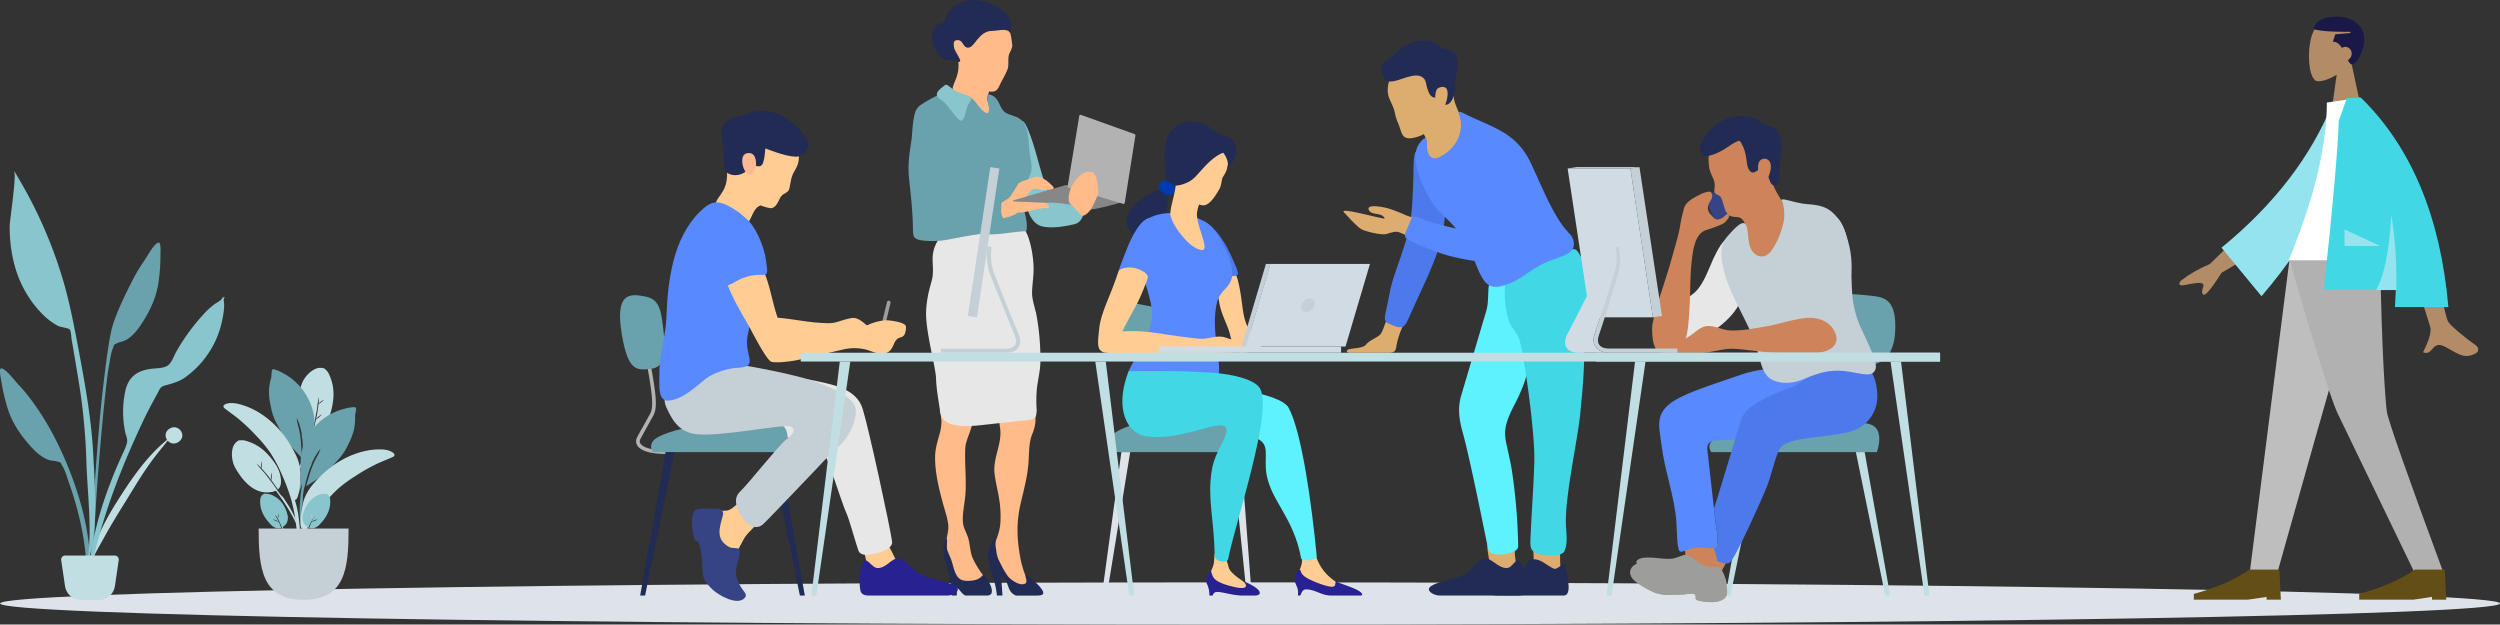 <svg xmlns="http://www.w3.org/2000/svg" width="1795.271" height="448.505"><rect width="100%" height="100%" fill="#333333" stroke="none"/><style><![CDATA[.l{fill:#69a1ac}.m{fill:#222b54}.n{fill:#c1dee2}.o{fill:#ffcd94}.p{fill:#c5cfd6}.q{fill:#5989ff}.r{fill:#ddad6f}.s{fill:#cd845a}.t{fill:#d0dbe3}.u{fill:#ffbb8a}.v{fill:#89c5cc}.w{fill:#dde3e9}.x{fill:#41d7e4}.y{fill:#4c7aec}.z{fill:#e7e7e7}.AA{fill:#9d9d9c}]]></style><g class="w"><path d="M.12 433.354c0 8.418 401.923 15.15 897.576 15.15s897.576-6.734 897.576-15.15-401.923-15.152-897.576-15.152S.12 424.936.12 433.354z"/><path d="M1417.768 427.662c0 2.858-223.215 5.175-498.565 5.175s-498.565-2.317-498.565-5.175 223.215-5.175 498.565-5.175l498.565 5.175z"/></g><path d="M1109.38 423.17c14.863 1.243 10.493-14.916 10.946-24.86.243-5.3 1.9-11.135-4.434-13.45-3.914-1.434-9.536-.356-12.465 2.745-4.427 4.686-.8 13-2.6 18.212-1.722 4.966-8.693 5.665-10.012 10.284-1.8 6.334 14.75 6.75 18.574 7.07zm-29.67 0c15 1.243 8.806-14.916 8.136-24.86-.358-5.3.63-11.135-5.954-13.45-4.077-1.434-9.576-.356-12.155 2.745-3.9 4.686.67 13-.55 18.212-1.16 4.966-8.053 5.665-8.85 10.284-1.093 6.334 15.514 6.75 19.373 7.07z" class="r"/><path d="M1094.434 207.413c-4.9-11.478-23.177-11.4-25.23-2.368-.824 3.624-.082 11.78-1.785 17.82l-18.378 62.017c-2.407 9.167-1.05 17.086 1.452 26.09 5.166 18.587 15.827 72.076 17.8 81.63 1.032 5 3.13 5.628 9.292 5.6 4.785-.03 12.653-2.108 12.63-5.727a404.64 404.64 0 0 0-4.473-54.277c-1.206-7.93-3.725-17.42-4.5-22.185-1.147-7.02-.274-12.85 6.645-26.03 4.22-8.04 8.7-18.925 10.158-28.005 3.185-19.86-1.04-48.522-3.61-54.554z" fill="#5ef2ff"/><g class="m"><path d="M1096.153 423.573c.342-5.85-.85-15.5-4.88-20.356-2.662-3.21-5.07 4.706-9.33 4.706-6.59 0-10.915-7.706-15.922-6.714-7.073 1.4-6.277 8.8-19.63 13.4-3.957 1.363-17.348 3.858-19.86 7.372-2 2.8 3.5 5.68 7.323 5.68h56.325c3.97-.001 5.8-1.11 5.974-4.09z"/><path d="M1123.828 406.242c-.894-3.508-5.2 3.317-8.09 2.092-5.232-2.217-10.492-8.53-16.687-6.126-3.417 1.326-3.3 6.048-9.073 9.748-5.626 3.6-20.823 6.16-20.777 13.017.012 1.824 1.63 2.688 6.936 2.688h46.828c5.627 0 3.293-11.883.862-21.42z"/></g><path d="M1137.802 239.558c-.05-7.91 4.79-19.957 4.79-27.974 0-12.033-4.35-22.49-8.743-29.684-2.7-4.42-4.057-3.362-11.584-.635-8.745 3.168-17.9 6.068-25.977 10.63-5.26 2.97-13.992 4.347-15.156 10.6-1.4 7.524-.18 19.242 1.977 26.533 2.142 7.24 5.715 8.34 7.91 14.732 3.15 9.17 11.516 66.816 10.793 88.552-.644 19.383-2 35.822-2.8 54.757-.332 7.828.664 9.29 7.644 11.164 4.182 1.122 15.157 1.318 16.8-2.427 2.6-5.89 1.286-13.172 1.04-18.506-.93-20.252 8.215-60.188 10.2-79.236 2.435-23.25 3.22-37.485 3.095-58.505z" class="x"/><path d="M1002.85 248.042a58.39 58.39 0 0 1 4.779-14.377c1.537-3.2.43-5.417-3.438-7.613-2.458-1.4-6.057-2.77-9.938 7.523-.633 1.934-1.42 3.815-2.35 5.624-1.53 2.966-8.35 4.765-11.03 8.35-2.156 2.883-11.7 2.418-13.15 3.707-1.478 1.318.127 2.048 1.45 2.048h27.752c4.36 0 5.425-.97 5.926-5.263z" class="r"/><path d="M1037.64 153.513c.358-12.057-9.776-21.144-13.88-33.038-.867-2.512-3.686-15.048-7.1-11.5-1.853 1.927-1.6 13.494-1.674 15.9-.41 13.35-.51 27.473-3.45 40.542-2.848 12.662-8 24.613-11.72 36.992-2.005 6.668-2.785 13.626-4.42 20.42-1.58 6.57-1.294 8.08 1.93 9.582 10.837 5.045 11.234 3.1 16.11-8.068 9.64-22.094 23.474-46.17 24.205-70.83z" class="y"/><path d="M1049.17 101.183c1.3-3.784 2.1-8.97 1.73-11.37-.727-4.723-6.07-13.5-6.852-19.2-.757-5.517-1.77-12.967-9.207-11.32-5.652 1.252-6.624 7.067-7 12.033-.23 3.015.17 6.285-1.125 9.11-1.327 2.892-4.02 4.053-6.012 6.28-2.158 2.412-1.452 3.855.135 6.853 1.01 1.9 2.442 3.68 3.185 6.233 1.5 5.135-2.07 10.208 1.926 14.748 9.03 10.26 19.327-2.023 23.22-13.37z" class="r"/><path d="M1130.197 175.3c-.032-4.594-2.13-6.366-4.84-9.348-11.673-12.842-22.166-42.257-28.166-52.962a48.73 48.73 0 0 0-18.415-18.39c-7.833-4.632-16.5-7.758-24.666-11.742-3.56-1.737-7.383-4.157-6.367-.747 1.337 3.7 1.7 7.68 1.05 11.56-2.077 11.862-12.67 18.986-17.638 19.906-5.21.966-6.366-5.614-6.45-8.457a18.98 18.98 0 0 0-.535-5.6c-.674-2-5 3.07-6.185 5.64-3.63 7.868-.2 17.974 3.18 26.236 3.954 9.682 8.357 16.867 16.374 24.336 5.5 5.114 13.783 14.375 17.47 22.067 3.495 7.287 5.66 16.06 10.387 23.2 4.245 6.412 10.25 6.02 19.686 2.087 8.338-3.474 13.012-8.74 23.423-13.88 9.48-4.68 21.748-5.67 21.69-13.906z" class="q"/><path d="M1016.983 158.507c-.77-2.228-5.085-2.915-7.307-3.913a117.5 117.5 0 0 0-11.1-4.4c-3.656-1.37-17.28-4.14-15.723.327 1.563 4.483 9.713 1.605 11.56 6.488-5.46-.5-33.44-8.668-29.193-4.41 1.414 1.418 8.77 9.892 12.467 12.02 2.956 1.7 14.472 4.332 17.74 3.437 2.284-.626 5.1-1.644 7.62-1.637 2.095.006 8.483 3.777 10.323 3.735 5.41-.13 4.996-7.642 3.612-11.646z" class="r"/><path d="M1090.015 126.605c-.248-7.174-1.27-15.334-6.968-20.367-6.608-5.835-15.682-6.18-22.434-.933-8.215 6.383-7.527 16.328-5.934 25.51 2.193 12.635 2.063 32.374.41 34.206-1.367 1.515-19.6-3.1-29.207-6.07-4.6-1.42-7.928-3.733-10.365-3.487-1.908.193-2.5 2.9-3.668 5.767-1.62 3.968-3.732 6.59-2.5 9.362.957 2.147 21.975 10.633 30.937 13.014a159.51 159.51 0 0 0 25.828 4.639c6.84.637 9.47-2.725 11.936-8.532a167.6 167.6 0 0 0 8.936-27.325c1.892-8.22 3.328-17.344 3.028-25.784z" class="q"/><path d="M1038.265 48.138c-8.025-11.467-29.353-11.81-36.608.6-3.7 6.32-7.06 15.167-3.764 22.487 1.792 3.982 3.08 6.5 3.764 9.77a32.06 32.06 0 0 0 2.421 7.622c2.68 6.23 2.1 12.056 10.647 10.436 6.314-1.2 12.306-4.4 14.557-10.563 2.64-7.222 3.893-12.48 8.755-18.482 5.024-6.196 4.818-15.313.228-21.87z" class="r"/><path d="M998.224 58.536c6.37.43 18.146-7.878 23.912-2.526 2.158 2 1.818 4.506 2.695 7.15 1.476 4.45 2.35 6.622 6.163 7.122.785.1 4.98 4.33 6.356 4.77 2.98.958 5.4-2.692 6.312-5.382 1.82-5.375.493-9.757 2.217-16.59 2.01-7.956.81-13.85-2.5-15.963-3.145-2.005-4.23-1.667-7.486-2.44-2.77-.657-3.768-4.157-9.807-5.15-14.32-2.353-22.328 7.825-27.336 11.685-4.958 3.822-7.06 3.887-6.938 6.574.224 5.062 1.504 10.414 6.412 10.748z" class="m"/><path d="M1038.89 63.897c-1.365-2.39-5.643-1.558-7.027.217-1.6 2.048-1.768 11.23-.257 12.988 5.34 6.214 9.615-9.123 7.284-13.205z" class="r"/><path d="M902.333 241.074c-7.673-3.538-9.3-13.65-10.38-22.665-.8-6.66-3.163-22.32-5.634-22.15-4.144.283-5.882.69-11.886 3.4-2.088.942.2 12.72 1.274 18.514 1.39 7.53 5.213 13.984 7.35 21.092 1.688 5.615 2.15 14.036 8.437 14.036 9.238 0 23.046-6.596 10.838-12.227z" class="o"/><path d="M895.328 427.662h3.554l-7.872-103h-6.308z" class="w"/><path d="M838.324 137.594c-4.04-5.772-19.255 5.33-23.866 9.875-5.544 5.465-7.812 13.147-2.4 18.887 4.667 4.948 12.85 4.2 18.044.52 7.3-5.166 10.092-26.612 8.222-29.283z" class="m"/><path d="M860.748 187.4c.7 5.153.674 12.2 3.872 12.255 3.47.06 17.07-1.01 21.005-1.412 4.6-.47 4.447-1.285-.7-12.75-4.92-10.955-11.038-21.3-20.122-26.494-5.84-3.34-5.75 15.94-4.055 28.4z" class="y"/><path d="M893.13 417.803c-2.95-2.1-9.72-6.5-10.8-10.3-.806-2.84-1.3-5.97-3.358-8.12-1.464-1.525-4.875-4.348-6.194-2.506s-.255 6.162-1.76 9.935c-3.35 8.4-5.368 13.978 3.6 17.6 2.18.88 18.133 2.4 20.93 1.53 4.64-1.473 1.644-5.248-2.42-8.14zm72.015 4.175c-3.463-2.55-9.265-6.186-12.256-9.44a33.29 33.29 0 0 1-7.3-11.611c-1.16-3.008-2.9-7.578-7.07-6.448-4.677 1.27-3.06 6.5-3.68 10.064-.66 3.8-4.043 8.44-2.35 12.353 2 4.617 7.944 2.8 11.956 4.085 4.6 1.472 8.337 4.655 13.347 4.894 2.247.103 12.48-.12 7.352-3.897z" class="o"/><path d="M934.355 400.9c-5.356-28.976-21.113-40.713-24.72-59.592-2.615-13.685 3.567-22.612-8.295-26.912-6.984-2.532-51.565-.515-70.283-.515-7.74 0-15.03-.8-20.4-8.93-7.824-11.85 0-33.982 0-33.982s105.652 5.508 114.6 21.68c9.525 17.21 16.758 69.653 20.316 107.016.203 2.063-10.617 4.487-11.22 1.233z" fill="#5ef2ff"/><path d="M884.904 324.666h-86.466s-3.68-10.042 2.888-14.336c15.94-10.42 65.91-15.112 79.85-9.683 8.228 3.203 3.728 24.02 3.728 24.02z" class="l"/><path d="M794.785 427.662h-3.553l14.053-103h6.308z" class="w"/><path d="M869.645 235.723c.78 16.606-5.154 23.426-30.577 23.426s-41.616 3.2-46.035-24.612c-4.9-30.84 20.012-13.788 48.035-12.75 25.41.945 27.944.363 28.577 13.937z" class="l"/><path d="M866.542 160.042c-12.182-7.808-35.138-11.026-46.6.445-12.81 12.822.772 31.118 6.475 57.23 4.317 19.768-8.933 33.138-15.917 48.87-6.54 14.733 61.294 8.784 63.84 4.372 4.3-7.45-5.815-34.2-.154-54.7 2.183-7.907 8.884-9.13 10.493-17.254.888-4.484-.58-12.477-5.282-21.112-5.095-9.36-7.342-14.307-12.855-17.84z" class="q"/><path d="M872.325 399.64c-.562-28.5-5.473-41.708-2.133-61.936 2.49-15.065 12.684-24.7 10.195-30.433-2.888-6.655-26.687 6.92-50.413 6.6-7.39-.1-14.14-.933-19.473-8.93-10.178-15.266 0-38.354 0-38.354s33.238-.8 60 1.06c16.487 1.146 31.215 5.378 34.472 11.543 9.09 17.2-18.182 97.127-22.98 122.08-.74 3.856-9.6 1.76-9.667-1.63z" class="x"/><g class="o"><path d="M858.198 127.013c-8.25-3.988-14.212-6.386-13.747.473.624 9.2-3.65 18.5-4.054 25.726-.35 6.24 13.757 26.327 22.97 26.327 5.634 0-4.9-18.69-3.785-26.86 1.27-9.318 9.587-20.364-1.385-25.667z"/><path d="M880.76 122.25c-.946 2.682-2.07 3.8-2.757 5.16-.84 1.67-.763 5.5-2.252 8.156-4.2 7.507-8.156 12.337-12.178 11.873s-7.513-3.1-10.653-6.92c-5.55-6.752-9.584-20.177-9-25.237 1.453-12.6 11.44-16.87 19.626-16.5 13.728.6 22.17 9.42 17.214 23.468z"/></g><path d="M830.39 181.314c-.218 5.233.463 12.22-2.7 12.833-3.438.667-19.1 2.06-23 3-3.308.8-1.257-3.372 3.56-16.048 4.835-12.72 11.56-24.764 18.415-24.764s4.252 12.322 3.725 24.98z" class="q"/><path d="M878.58 97.106c-5.267-1.236-8.655-5.58-13.5-7.707-8.344-3.662-17.76-2.838-23.793 4.477-6.4 7.757-5 19.4-4.43 28.724.18 2.924-.42 8.45 1.57 9.914 1.59 1.17 6.722 1.087 9.823.172 9.417-2.78 9.575-5.707 18.4-14.7 6.706-6.838 11.763-8.3 11.763-8.3s5.287 6.276 2.593 11.536c7.743-6.147 11.142-20.93-2.426-24.116z" class="m"/><path d="M903.12 248.853c-1.376-3.17-14.445-3.193-22.734-6.326-6.557-2.478-12.223 1.417-19.57.692-7.44-.734-21.208-2.572-30.64-4.15-8.004-1.236-16.118-1.6-24.2-1.087 4.864-10.527 9.873-17.086 14.312-28.17 2.376-5.932 3.31-7.624 3.93-10.688.644-3.175-9.17-8.932-17.7-6.44-3.2.934-2.97 1.03-5.152 7.5-4.037 11.967-10.98 25.087-11.986 35.425-1.02 10.486-2.152 15.47 3.2 17.433 4.465 1.637 77.48.26 88.488.26 6.337.001 23.504-1.105 22.053-4.446z" class="o"/><path d="M868.47 427.66h2.422a3.73 3.73 0 0 1 1.514-2.252c3.066-1.44 11.43 2.252 19.83 2.252h8.56c3.608 0 4.2-1.34 3.7-2.688-1.325-3.66-13.1-8.48-11.72-7.443 2.167 1.63 4.824 6.425-5.78 4.1-4.143-.908-12.34-2.878-15.168-6.388-2.617-3.246-1.26-7.872-4.1-3.052-1.96 3.328-1.963 5.226-.7 7.8a18.69 18.69 0 0 1 1.427 7.681zm63.578-3.723a13.48 13.48 0 0 1-.044 3.724h1.616c.754-.548 1.267-4.334 4-4.4 6.6-.185 11.122 4.4 18.224 4.4h20.82c3.17 0 1.27-2.5-3.1-4.528-4.042-1.886-11.586-4.322-13.126-5.1-2.983-1.522.3 3.222-4 3.312-2.476.05-10.44-2.325-17.1-5.832-6.76-3.558-4.423-6.376-6.07-6.2-2.066.215-4.173 5.4-3.384 8.333.538 2.003 1.845 4 2.154 6.3z" fill="#282191"/><path d="M843.857 134.665c.135 2.565-2.38 7.03-6.04 5.23-1.625-.8-5.74-3.127-5.678-5.672a4.64 4.64 0 0 1 3.557-4.423c2.05-.445 8.05 2.824 8.16 4.864z" fill="#003aaf"/><path d="M912.378 189.547h-3.327l-17.558 59.306h3.327z" class="p"/><g class="t"><path d="M966.22 248.853h-71.54l17.557-59.306h71.54z"/><path d="M891.493 248.853h71.54v4.448h-71.54z"/></g><path d="M943.895 219.2c-.833 2.753-3.266 4.716-6.133 4.947-2.578 0-4.012-2.215-3.2-4.947.832-2.753 3.265-4.717 6.132-4.948 2.577.001 4 2.216 3.2 4.948z" class="p"/><path d="M832.187 253.3v-4.448h59.306v4.448z" class="t"/><path d="M709.022 70.214c0-2.69 2.48-5.135 1.6-7.448-.838-2.228-3.532-1.338-5.384-1.968-5.843-1.988-7.766-7.122-9.055-12.59-.726-3.077-2.654-10.2-7.2-9.174-2.9.652-1.05 2.977-.773 5.246.406 3.62.007 7.287-1.166 10.736-1.622 4.973-5.214 9.744-1.41 14.583 2.02 2.567 5 4.368 7.38 6.56 1.977 1.815 3.455 4.033 5.346 5.915 2.46 2.446 10.165 7.314 12.79 3.236 2.474-3.847-2.486-11.026-2.14-15.098z" class="u"/><path d="M684.352 28.792c-.1-5.9 1.848-11.913-5.733-12.353-7.555-.44-10.948 7.187-8.785 14.624 1.347 4.637 5.04 10.85 10.32 12.062 8.526 1.96 4.276-9.854 4.2-14.333z" class="m"/><path d="M770.955 161.133a8.3 8.3 0 0 0 6.81-9.208c-.234-2.11-1.016-10.626-11.16-10.28-3.124.106-5.4-.7-8.1-.98-3.756-.4-5.834-2.174-7.044-5.626-2.94-8.39-5.37-17.49-7.81-26.093-.69-2.432-7.342-25.33-10.245-21.45-1.7 2.27-.24 10.284-.53 13.342-.515 5.445-1.4 10.852-1.53 16.33-.234 10.278 3.956 19.3 5.626 29.256 1.02 6.093 4.38 14.38 11.23 16.11 7.886 1.993 19.635-.678 22.753-1.402z" class="v"/><path d="M739.82 125.282c2.435-5.252-.275-12.294-.736-17.73-.552-6.5-.342-14.363-4.36-19.887-3.122-4.294-7.76-4.146-12.064-6.44-4.86-2.6-4.423-8.98-9.138-12.047-7.228-4.7-3.835 4.288-3.456 7.6 1.005 8.78-4.936 2.427-7.346-.694-3.378-4.377-5.418-6.946-11.088-8.21-4.8-1.07-11.19-1.864-15.963-.263-4.495 1.508-10.415 5.017-14.388 7.667-5.28 3.523-4.75 9.414-4.5 15.184.63 14.564 6.838 28.34 9.34 42.666 1.794 10.28-.308 23.16 5.447 32.335 6.388 10.186 19.748 8.822 30.14 8.76 9.872-.06 34.1 4.39 35.6-9.92.6-5.745-1.672-10.908-2.4-16.55-1.156-8.864 1.304-14.668 4.922-22.473z" class="l"/><path d="M706.718 414.08a69.25 69.25 0 0 1-8.042-12.883c-2.038-4.578-1.966-9.214-3.172-14-1.054-4.184-3.63-7.667-4.015-12.04-.5-5.793 1.07-12.65 1.635-18.634 1.114-11.782-.523-23.045.04-34.7.4-8.36 9.3-19.583 4.016-29.138-3.134-5.683-18.3-5.554-21.24 3.043-.7 2.05.247 5.653.127 7.957a38.53 38.53 0 0 1-1.518 8.635c-1.538 5.368-2.986 10.218-3.04 15.78-.106 11.357 2.695 22.487 5.556 33.178 1.33 4.97 3.168 9.96 3.837 15.118.736 5.67-2.134 11.067-1.332 16.613.995 6.876 3.466 17.132 7.664 22.46a11.22 11.22 0 0 0 9.891 4.188c1.177-.065 11.65-2.816 9.594-5.586zm34.63-121.645c-3.4-5.035-11.56-5.712-16.775-3.856-8.172 2.9-7.122 14.56-6.462 18.38 1.892 10.934-5.044 21.6-3.965 32.45 1.052 10.585 4.894 19.368 4.327 34.415-.535 14.2-7.424 16.827-3.925 25.06 3.168 7.45 9.275 22.313 18.55 23.113 6.826.6 5.74-2.9 3.8-7.34a71.56 71.56 0 0 1-4.665-16.908c-2.055-12.122-2.213-23.344.526-35.38 2.43-10.683 5.3-20.592 5.92-31.6.33-5.905.27-13.552 2.595-19.032 2.656-6.253 3.56-14.157.074-19.304zm-14.445-260.07c-.7-7-1.906-15.143-8.9-19.64-5.55-3.562-13.7-4.9-20.012-2.82a17.84 17.84 0 0 0-12.12 13.48c-.253 1.416-.006 2.87-.2 4.257s-.83 1.908-.968 3.122a17.3 17.3 0 0 0 2.311 9.983c1 1.486 2.08 1.88 3.43 2.605a2.6 2.6 0 0 1 1.567 1.944c1.044 3.363.22 6.67 1.8 10.05 2.724 5.864 11.8 10.255 18.492 10.466 4.265.134 4.974-3.746 6.8-7.17a90.97 90.97 0 0 0 4.181-8.258c1.44-3.512.4-6.765 1.077-10.33.4-2.226 2.793-5.35 2.56-7.687z" class="u"/><path d="M725.786 22.604c.58-1.62 1.486-7.276-2.248-11.5-2.442-2.747-5.34-5.05-8.567-6.81-6.1-3.472-15.792-5.624-22.734-3.36-17.182 5.6-18.588 25.436-9.26 39.653 1.6 2.44 5.564 5.092 6.5 3.332.57-1.073-3.732-7.33-4.174-9.112-.694-2.8-1.26-6.193 2.65-5.977 3.728.207 3.524 5.08 6.864 5.374 3.132.277 5.527-4.23 7.29-6.156 3.01-3.285 5.448-5.666 10.043-5.83 2.75-.1 5.357-.6 8.055-.76a9 9 0 0 1 3.922.788c.76.42.987 2.226 1.656.355z" class="m"/><path d="M744.69 278.263c.787-6.3 2.345-12.187 2.436-18.584a175.38 175.38 0 0 0-3.232-35.541c-.033-.18-.124-.344-.258-.47.013-.1.01-.2-.01-.3-1.032-4.346-2.552-8.88-2.482-13.38.076-4.916.867-9.763 1.065-14.707.384-9.665-2.2-22.514-5.258-28.445a1.83 1.83 0 0 0-1.605-.759c-9.653.644-18.138 2.638-27.886 2.2-9.04-.416-18.3-4.008-27.315-2.535a.78.78 0 0 0-.666.566c-4.87 3.66-8.203 9-9.35 14.984-1.1 6.064.447 10.348-.46 17.514-.48 3.806-3.98 11.876-4.6 24.242-.722 14.307 6.836 39.956 7.115 48.754.234 7.394 1.61 14.694 2.673 22.006.017.076.044.15.08.218-.036 14.387 20.97 12.215 30.667 11.155q13.3-1.453 26.6-2.963c2.94-.33 8.008-.084 10.472-1.926 1.572-1.175 1.508-2.837 1.683-4.743a.84.84 0 0 0 .138-.517 92.7 92.7 0 0 1 .193-16.761z" class="z"/><path d="M696.962 69.995c-1.36-1.3-4.98-2-9.555-3.98-4.077-1.77-7.125-6.3-8.777-4.94-3.363 2.768-9.385 6.383-3.25 10.254 2.855 1.8 6.3 6.054 8.255 8.78 1.82 2.54 5.412 7.28 7.012 6.5 2.25-1.1 3.39-8.937 4.432-11.245.4-.887 3.306-4 1.882-5.366z" class="v"/><g class="u"><path d="M752.9 147.422a6.17 6.17 0 0 0-2.117-1.826l-16.01-.663-1.86 4.6a24.76 24.76 0 0 1-2.146 3.193c5.77.273 17.864-4.132 21.175-3.242.83.22 1.965-.606.96-2.062z"/><path d="M756.185 133.927a55.1 55.1 0 0 0-4.32-3.985c-1.934-1.41-4.096-2.474-6.39-3.15-1.328-.253-3.76.687-5.6 1.44-2.4.98-7.878 2.138-8.95 4.124-1.636 3.024-3.1 4.968-4.924 7.88-1.9 3.02-4.72 3.663-6.548 5.246-.714.618-.3 3.5-.538 5.37-.288 2.307 1.1 6.107 1.92 5.886 7.162-1.932 9.976-2.742 12.132-7.1a27.1 27.1 0 0 0 1.8-4.711l16.01.664a16.6 16.6 0 0 0-4.1-1.484c-1.284-.333-9-.775-9.907-1.755s4.88-7.514 6.41-6.784c1.685.673 10.8 1.177 12.852.6.623-.18.876-1.48.156-2.243z"/></g><path d="M720.286 158.572a24.8 24.8 0 0 1-2.256-7.117c-.1-1.062.83-5.473.284-6.053-1.8-1.915-11.047 1.855-13.362 2.33-6.968 1.427-25.66 3.7-27.292.106-1.593-3.51-.082-29.723-.682-36.043-.837-8.813-.967-22.25-7.753-28.825-1.915-1.856-7.552-5.75-10.37-4.47-3.4 1.543-3.777 18.47-4.232 21.508-1.588 10.632-2.94 18.014-1.734 29.12 1.23 11.325 2.464 22.152 2.667 33.536.124 6.98-.3 9.284 7.672 10.115a61.04 61.04 0 0 0 16.352-.505c5.97-1.053 11.477-2.282 17.542-3.212l15.447-2.406c6.12-1.125 10.65-1.223 7.717-8.082z" class="l"/><path d="M778.672 150.47c3.663 1.36 21.442-3.657 26.518-5.14a.42.42 0 0 0 0-.8l-38.913-11.562c-.4-.118-.824-.118-1.223 0l-37.29 10.862a.42.42 0 0 0 .1.823l23.247.965c7.78-.42 12.246.755 18.012 1.3 5.408.494 5.62 2.1 9.55 3.56z" fill="#878787"/><path d="M814.814 96.32l-38.637-13.848c-.236-.085-.498-.06-.714.067s-.365.344-.406.59l-8.366 50.635c-.07.42.185.828.594.95l39.32 11.66c.233.07.485.034.69-.096s.346-.342.384-.582l7.686-48.448c.064-.402-.168-.792-.55-.93z" fill="#b2b2b2"/><path d="M788.144 132.782c-.163-1.446-.424-8.5-4.423-9.316s-7.368 1.257-11.575 6.065c-7.212 10.818-4.287 16.785-3.606 16.828.805.05 7.73 8.926 8.715 8.714 6.264-1.346 9.216-11.262 10.578-13.936 1.387-2.724.643-5.39.31-8.355z" class="u"/><path d="M746.375 420.984c-1.97-2.222-7.685-7.426-9.67-7.823-1.14-.228 1.7 4.613-.416 5.853-3.347 1.973-8.98-1.717-11.28-3.9-2.46-2.332-5.243-7.727-7.837-13.03-1.566-3.2-1.67-6.624-2.166-9.48-.292-1.68.133-4.75-.157-5.065-1.44-1.572-5.25 6.753-5.447 9.936-.378 6.092 3.683 16.354 4.75 20.6.83 3.15 1.415 6.36 1.746 9.6h3.97c-.258-5.838-1.166-13.735-.553-13.772.906-.055 3.244 3.387 4.008 5.382 1.523 3.973 1.972 6.53 6.2 8.4h14.866c3.956-.004 7.424-.548 2-6.68zm-34.15 2.596c-.4-3.892-5.548-12.146-6.48-10.543a10.37 10.37 0 0 1-5.091 3.4c-3 .8-8.2 1.153-10.742-.3-4.28-2.428-5.1-8.954-6.538-13.3-.87-2.647-2.333-5.34-3.178-8.012-.54-1.7.114-7.4-.157-7.574-1.318-.837-2.8 6.22-2.58 9.157.3 3.86 1.66 7.5 2.63 11.218 1.825 7.013 3.115 12.848 3.387 20.016h3.572c.116-2.365.2-5.02.4-5.1 1.043-.413 3.114 4.18 5.9 5.1h16.006c2.175-.42 3.16-1.175 2.86-4.072z" class="m"/><g class="p"><path d="M711.133 120l6.518.982-16.103 106.886-6.518-.982z"/><path d="M731.425 239.725c-5.875-13.9-11.407-27.585-17.406-43.07a37.74 37.74 0 0 1-1.953-18.979l.053-.36-2.953-.482-.058.394c-1.06 6.904-.33 13.966 2.12 20.507l17.44 43.155c1.22 2.887 1.28 5.3.176 6.962-1.05 1.587-3.178 2.46-5.99 2.46h-47.264v2.993h47.264c3.846 0 6.86-1.35 8.482-3.8 1.176-1.78 2.146-4.912.086-9.78z"/></g><path d="M1382 427.662h3.555l-20.418-168.035h-7.546z" class="n"/><path d="M631.03 248.427a1.36 1.36 0 0 1-.309-.035 1.32 1.32 0 0 1-.973-1.591l7.19-29.86a1.32 1.32 0 0 1 2.202-.665 1.32 1.32 0 0 1 .36 1.283l-7.19 29.862a1.32 1.32 0 0 1-1.28 1.007z" class="AA"/><path d="M478.025 325.984c-10.74 0-17.984-2.177-20.4-6.13a5.76 5.76 0 0 1-.068-5.887c1.51-2.944 3.277-6.065 5.146-9.37l4.167-7.488c2.883-5.362 1.176-15.928-2.64-37.414l2.594-.46c4.032 22.686 5.674 32.974 2.37 39.123l-4.194 7.537-5.095 9.276a3.17 3.17 0 0 0-.028 3.308c1.86 3.048 8.645 4.868 18.148 4.868z" fill="#b2b2b2"/><path d="M658.453 417.972c-2.3-4.617-10.406-7.06-13.18-12.026-2.916-5.22-6.578-15.3-12-19.976-3.586-3.1-7.008-2.543-10.62-1.11-5.832 2.315-2.953 8.14-1.586 13.448 2.56 9.943 1.558 25.05 16.21 24.857 4.126-.054 24.325 1.14 21.176-5.192z" class="o"/><path d="M619.513 293.702c-3.445-11.016-13.392-15.594-27.34-18.78-13.17-3.007-58.922-12.58-74.133-4.064-12.254 6.86-11.64 23.174-2.467 31.465 9.683 8.752 28.93 9.28 47.825 11.862 3.965.54 20.405.994 23.977 3.35 5.41 3.57 15.982 41.46 20.924 52.167 1.55 3.358 6.683 21.923 8.146 25.7 1.52 3.93 6.993 3.23 10.653 2.4 6.374-1.44 14.222-4.03 13.51-8.99-1.643-11.42-16.75-81.215-21.094-95.11z" class="z"/><path d="M574.395 427.662h3.555l-18.33-103h-6.308z" class="m"/><path d="M537.945 359.077c-6.185-2.56-10.14 6.758-16.062 7.578-7.435 1.03-13.3-2.883-14.388 1.95-1.4 6.155 1.915 14.016 3.5 19.977 1.132 4.244.678 12.307 5.18 14.6 9.657 4.91 15.792-13.723 19.5-18.456 4.082-5.217 13.166-11.9 12.648-17.49-.276-2.998-6.03-6.358-10.378-8.158z" class="o"/><path d="M564.273 324.666h-95.6s-4.07-6.088 3.193-10.382c17.622-10.42 72.868-15.112 88.282-9.683 9.096 3.202 4.125 20.065 4.125 20.065z" class="l"/><path d="M580.222 272.402c-18.076-5.588-58.388-12.524-66.2-12.92-7.285-.37-14.942 5.64-20.947 9.22-8.3 4.95-19.74 12.7-14.53 23.865 3.328 7.133 8 17.5 20.85 19.147 18.332 2.35 65.142-8 68.92-5.215 4.687 3.454-1.717 7.216-4.5 9.764-7.17 6.587-25.7 30.267-32.26 36.657-5.73 5.58-2.262 12.178 1.18 18.21 2.477 4.342 8.912 10.385 14.905 5.61 2.382-1.9 28.646-29.7 32.374-33.478 6.535-6.617 15.734-17.2 22.7-23.07 6.492-5.478 13.21-18.338 11.554-27.26-1.81-9.736-26.174-18.092-34.068-20.532z" class="p"/><path d="M519.07 370.372c1.255-4.467-2.618-5.347-6.05-5.18-2.858.14-10.876-.26-13.13.818-4.848 2.322-2.777 15.76-1.446 20.144 1.43 4.7 1.59.314 3.443 3.892 1.552 3 2.532 14.005 2.475 17.183-.14 7.82 2.07 11.086 7.534 16.32 3.9 3.733 17.794 11.868 23.02 5.7 2.04-2.407-.835-4.43-2.613-7.27-2.374-3.794-3.788-7.17-3.814-11.682-.022-3.867 3.133-10.574 2.738-14.216-.442-4.075-4.368-1.453-7.745-3.348-9.77-5.483-6.853-13.674-4.412-22.36z" fill="#364485"/><path d="M463.252 427.662h-3.554l18.33-103h6.308z" class="m"/><path d="M476.48 237.808c2 16.487.755 26.034-9.168 27.054s-16.285 2.337-20.853-25.162c-5.064-30.48 6.53-28.87 17.314-26.69 10.53 2.124 11.07 11.315 12.707 24.797z" class="l"/><path d="M633.2 241.618c-2.845-.943-7.292-4.788-11.1-8.264-6.92-6.315-9.6-5.275-13.344-4.393-3.853.9-6.032 1.935-9.823 2.8-2.764.623-7.1.243-10.128.056-10.85-.67-19.58-2.8-29.936-3.62-8.228-.65-13.614 1.54-8.184 9.16 10.55 14.806 27.97 9.463 43.682 8.8 6.442-.27 19.5-.06 25.92-.22 3.413-.087 25.6-.1 12.914-4.312zm-87.496-109.206c-2.053-2.246-4.5-3.964-6.364-6.4-2.127-2.8-3.26-5.3-6.64-6.835-2.012-.917-6.442-2.33-8.7-1.38-2.626 1.1-1.958.868-1.872 3.914.2 6.73-.224 11.858-4.306 17.593-3.08 4.327-7.207 9.6-1.083 13.088 4.717 2.7 8.1 2.64 11.667 7.2 4.285 5.47 7.6 3.143 10.526-2.587 1.438-2.82 2.24-5.52 4.537-7.833 1.754-1.766 4.923-2.255 6.353-4 2.872-3.5-1.802-10.196-4.128-12.74z" class="o"/><path d="M538.145 256.988c-1.5-6.632-2.556-10.683-.945-17.618 1.5-6.466 2.14-10.97.552-17.3-3.357-13.388.985-26.29 2.154-39.948 1.092-12.762.233-23.185-10.128-30.167-4.028-2.714-9.08-5.988-13.93-6.575-5.34-.647-9.8 3.187-13.72 7.134-18.954 19.1-22.672 49.326-23.585 75.71-.47 13.53-5.34 26.484-5.025 40.112.166 7.13-1.69 20.3 6.83 19.327 10.49-1.2 18.982-9.823 26.513-15.7 5.305-4.14 14.16-6.847 20.495-7.654 4.56-.584 12.56.523 10.79-7.32z" class="q"/><path d="M650.552 234.45c-.275-3.126-12.15-4.538-13.925-4.436-4.198.19-8.326 1.144-12.182 2.813-10.26 4.73-20.312 4.572-31.563 3.2a85.12 85.12 0 0 0-16.473-.494c-5.2.366-10.614 2.386-14.7-1.43-5.425-5.055-8.26-30.542-13.86-40.344-2.13-3.73-12.438-3.9-19.027-1.153-3.437 1.432-7.825 5.107-6.837 9.72 1.87 8.725 13.987 28.418 16.288 32.73 2.7 5.06 12.45 23.86 15.664 24.755 3.772 1.053 15.58-.434 20.426-1.637l31.8-7.362c5.206-1.13 10.602-1.048 15.77.244 5.03 1.34 10 4.614 15.4 2 4.195-2.032 4.1-7.373 7.11-9.737 1.91-1.5 3.61-.634 5.082-3.086a12.32 12.32 0 0 0 1.036-5.781z" class="o"/><path d="M550.035 186.622c-.988-8.035-7.687-27.044-17.3-31.82-16.032-7.96-21.41 11.964-21.464 21.936-.036 6.7 4.365 22.295 9.307 27.814 1.77 1.976 8-2.916 11.78-4.448 10.38-4.2 15.152-2 17.32-3 2.08-.954 1.09-4.55.36-10.482z" class="q"/><path d="M624.176 427.66h56.33c3.823 0 9.008-2.886 6.707-5.68-2.89-3.514-16.552-6.01-20.657-7.372-13.85-4.6-13.855-12-21.08-13.4-5.113-.992-8.6 6.714-15.2 6.714-4.26 0-7.524-7.914-9.84-4.706-3.5 4.858-3.652 14.508-2.676 20.356.503 2.98 2.45 4.09 6.417 4.09z" fill="#282191"/><path d="M573.304 108.866c-1.97-8.2-11.2-15.243-18.207-18.12-8.275-3.405-32.645-2.416-33.264 21.068-.074 2.814.477 6.492 2.583 8.43 3.024 2.783 7.73 1.986 10.444 5.506 2.436 3.16 1.467 6.962 2.342 10.7 1.02 3.718 3.21 7 6.245 9.387 2.4 1.9 6.22 3.075 9.386 3.6 3.865.628 5.773-4.038 7.362-7.28 1.688-3.445 5.684-3.453 6.492-6.208.722-2.467.907-5 1.525-7.523.754-3.08 1.865-4.8 3.33-7.414 2.043-3.696 2.67-8 1.762-12.135z" class="o"/><path d="M580.72 104.472c1.043-3.46-14.662-26.942-36.56-24.82-7.154.693-8.78 3.52-13.932 4.146-12.877 1.565-13.02 10.638-11.35 18.768 1.436 6.982.166 11.053 1.172 16.752.486 2.754.953 4.868 4.852 6.076 1.605.5 8.237 1.373 12.245-4.008 1.5-2.013 4.46-2.42 7.057-2.026 2.324.353 3.266-.793 4.077-3.4.82-2.635 1.34-9.4 1.34-9.4s13.847 5.73 21.365 5.948c5.796.167 8.276-3.183 9.736-8.035z" class="m"/><path d="M539.403 110.154c-2.87-.814-5.432.323-6.126 2.966-1.083 4.123 1.13 10.917 4.216 12.05 6.135 2.255 7.524-13.425 1.9-15.017z" fill="#ffba94"/><path d="M586.207 427.662h-3.555l20.418-168.035h7.546z" class="n"/><path d="M1219.155 407.517c2.3 4.715 11.045 10.873 14.113 7.3 2.306-2.684 7.633-12.94 8.84-16.966 1.5-5.015-9.864-8.668-14.168-6.657s-11.096 11.608-8.786 16.323z" class="s"/><path d="M1242.67 427.662h-3.56l18.33-103h6.308z" class="n"/><path d="M1347.834 324.667h-118.918s-5.063-6.088 3.972-10.382c21.922-10.42 90.646-15.112 109.82-9.683 11.314 3.202 5.126 20.065 5.126 20.065z" class="l"/><path d="M1353.812 427.662h3.554l-18.328-103h-6.308z" class="n"/><path d="M1213.535 398.344c-2.733-1.272-9.31 2.406-12.344 2.783-4.8.6-9.46-.375-14.234-.64-2.8-.155-6.76-.4-9.49.745-3.675 1.554-2.856 3.96.5 4.677 5.086 1.086 10.65.428 15.82 1 3.632.4 7.233 1.25 10.9 1.313 3.16.053 5.63-.383 7.4-2.343 1.5-1.677 4.917-5.92 1.45-7.536z" class="AA"/><path d="M1234.096 405.612c-1.8-5.673-3.2-18.278-10.417-19.284-3.457-.482-15.012-.048-13.972 6.376.982 6.065.438 11.753.525 12.88.357 4.617 9.222 5.962 12.492 6.55 4.697.846 14.065 1.983 11.372-6.52z" class="s"/><path d="M1323.718 265c-16.053-4.885-57.15-1.578-72.286 3.676-15.765 5.473-33.376 10.953-44.468 16.43-20.12 9.934-15.5 20.32-13.784 34.79 2.02 17.137 9.33 36.983 10.6 54.226.532 7.23.357 19.14 2.238 21.475 1.732 2.152 6.66-2.254 13.633-2.47 6.445-.2 12.365 2.586 13.637-1.932.952-3.38-1-13.045-1.4-16.522l-5.76-51.043c-.818-7.427 4.282-7.407 11.02-7.612 8.295-.25 16.015.244 23.894-2.84 13.53-5.3 28.84-13.363 39.933-19.7 6.763-3.86 39.093-23.5 22.74-28.478z" class="q"/><g class="AA"><path d="M1240.228 423.504c-.3-2.324-.018-4.547-.767-6.9-.726-2.294-2.594-7.754-4.513-9.14-1.9-1.37-4.158.4-8.983-.647-5.93-1.276-8.1-5.122-11.64-6.976-6.124-3.2-9.4 3.747-15.788 4.48-6.64.762-13.32-.873-19.94-.358-4.88.38-10.022 4.477-7.07 10.242 2.27 4.435 13.825 10.39 17.28 11.576 6.29 2.16 13.135 1.438 19.634 1.133 1.455-.07 7.537-1.093 8.532-.04 1.75 1.852-.8 3.44 2.347 4.318 6.975 1.944 22.326 2.917 20.91-7.68z"/><path d="M1171.624 414.19c2.28 4.433 13.825 10.4 17.29 11.584 6.287 2.152 13.126 1.43 19.624 1.134 1.463-.077 7.54-1.1 8.54-.04 1.74 1.843-.8 3.44 2.346 4.316 6.194 1.727 19 2.68 20.783-4.56-.1-3.052-1.88-5.798-4.625-7.138-3.585-1.743-8.342-1.495-12.68-1.662-4.428-.285-8.822-.97-13.126-2.05-7.327-1.637-14.484-4.42-21.72-6.495-3.835-1.108-12.19-4.728-16.224-.4a6.67 6.67 0 0 0-1.042 1.443 6.91 6.91 0 0 0 .831 3.867z"/></g><path d="M1230.685 393.64a3.18 3.18 0 0 0 2.6-2.443c.952-3.38-1-13.046-1.4-16.523l-1.065-9.355c3.368-10.45 16.626-54.512 19.063-62.735 1.935-6.53 7.122-10.236 10.585-12.52 8.156-4.874 16.804-8.872 25.8-11.928 8.2-2.637 19.363-15.093 35.823-17.946 21.746-3.768 25.843 11.713 26.054 24.922a26.13 26.13 0 0 1-19 24.663c-16.356 4.736-44.368 3.572-50.6 11.774-3.19 4.2-6.2 19.147-10.036 28.617-3.662 9.028-21.54 48.916-25.872 53.3-2.082 2.108-5.2 1.12-7.7.182a14.56 14.56 0 0 1-1.583-.733 75.3 75.3 0 0 0-2.679-9.276z" class="y"/><path d="M1283.427 240.438c0 26.975 50.105 23.668 60.17 21.746 9.693-1.85 17.288-8.3 17.45-27.237.18-21.146-8.974-21.746-19.153-22.76-10.252-1.02-58.465-6.893-58.465 28.25z" class="l"/><path d="M1242.18 150.763c-3.882-7.582-1.643-17.29-7.448-15.4-2.552.83-8.41 5.164-8.737 8.57-.286 2.973 3.536 10.552 5.8 13.952.824 1.24 12-4.293 10.385-7.12z" fill="#364485"/><path d="M1247.802 196.726c-2.366-10.543 1.233-21.678-5.416-25.15-4.207-2.2-9.7 9.357-11.935 14.03-2.87 6-6.52 17.5-12.788 23.783-2.152 2.16-13.15 9.762-15.232 12.047-5.182 5.684-11.57 14.923-12.6 20.5-1.364 7.426 1 11.354 12 11.354 9.62 0 24.684-13.41 28.587-15.85 5.527-3.452 12.5-9.5 16.64-15.9 5.896-9.118 2.613-16.488.745-24.824z" class="z"/><g class="s"><path d="M1241.4 153.855c-.826-1.38-2.947 1.833-4.81 2.717-3.9 1.853-4.68 1.143-6.656-.9-2.563-2.635-4.346-4.753-3.153-8.495 1.055-3.306 4.078-4.88 2.21-8.7-1.128-2.307-7.472.71-10.5 2.39-4.458 2.47-8.07 4.7-9.252 8.813-1.28 4.624-2.286 9.32-3 14.064-.85 5.12-4.2 16.08-5.548 21.108-2 7.468-5.44 17.92-7.466 24.227-3.22 10.022-4.787 13.357-6.612 24.042-.568 3.327-.11 11.313 1.458 15.32 1.757 4.484 4.275 4.846 8.376 4.846 2.894 0 12.178-5.4 13.917-9.678 1.827-4.495 2.543-15 3.05-25.48.578-11.944.1-19.08 1.472-31.08.814-7.14 2.163-19.473 10.444-21.9 4.464-1.31 12.062-4.113 13.092-5.27.928-1.042 4.295-3.85 2.986-6.035z"/><path d="M1283.005 153.233c-1.52-7.886-6.913-12.943-9.648-20.358-1.24-3.364-2.173-7.657-5.986-8.46-3.2-.672-5.608 1.733-7.1 4.5-3.2 5.944-.47 12.91-8.013 18.625-4.032 3.056-10.446.493-11.315 3.673-1.183 4.332 4.07 4.54 6.625 4.7 2.988.18 4.32 2.018 5.9 5.406 1.557 3.338.886 11.2 1.7 14.77 1.413 6.22 6.736 11.476 13.072 10.937 5.947-.506 10.212-4.335 12.063-10.413 2-6.592 4.023-16.524 2.702-23.378z"/></g><path d="M1336.24 235.233c-5.154-11.438-6.065-20.9-6.437-29.5l-.193-5.275c-.445-9.784-1.58-19.524-3.4-29.147-1.224-7.316-4.927-13.99-10.487-18.9-5.28-4.712-11.715-5.32-18.24-5.852-9.07-.742-20-5.6-17.968-2.166 1.575 2.67 2.107 8.9 1.642 12.79-.847 7.1-5.3 18.385-9.9 23.805-4.35 5.122-10.7 3.726-13.7-1.9-2.585-4.84-1.83-11.434-3.232-16.364-1.84-6.48-8.412.88-13.932 7.14-4.685 5.312-4.864 11.582-3.73 18.32 2.88 17.14 11.246 30.52 18.505 45.874a119.2 119.2 0 0 1 8.177 22.624c1.985 7.428 3.157 10.21 5.362 12.932 4.258 5.258 14.878 7.166 25.158 3.1 11.032-4.36 19.164-7.962 33.454-5.883 7.438 1.082 15.18 3.52 17.965.666 2.055-2.105 2.21-4.077 1.183-8.594-.965-4.263-9-20.996-10.215-23.67z" class="p"/><path d="M1260.914 93.98c-11.272-4.936-32.32.9-33.764 16.217-.38 4.04-.317 9.308 1 13.13 1.44 4.174 3.33 5.773 3.238 10.605-.023 1.218-.6 2.765-.15 3.97.833 2.242 3.35 1.872 4.3 3.4 1.264 2.026 2.207 5.818 2.915 8.27 2.864 9.916 12.5 4.653 16.518 1.606 3.2-2.425 5.094-5.05 7.27-8.6 2.488-4.06 1.355-7.622 2.322-11.906.725-3.21 3.51-4.85 5.776-6.792 3.036-2.687 4.726-6.58 4.616-10.634.13-9.046-6.837-16.11-14.042-19.266z" class="s"/><path d="M1279.346 107.602c.2-4 .125-13.825-6.512-16.378-2.982-1.147-6.056-2.054-8.524-3.885-7.6-5.646-20.218-4.9-28.557-.09-5.346 3.085-17.017 13.507-14.413 22.658 1.33 4.668 11.058 1.208 18.826-3.954 1.93-1.458 3.98-2.75 6.127-3.86 2.82-1.223 2.817-1.6 4.21.813 2.21 3.83 2.858 6.916 3.517 10.862.47 2.807.64 8.243 3.51 9.8 2.822 1.52 5.23-2.847 8.177-2.41 5.017.745 3.947 13.936 9.624 11.746 2.62-1.01 2.652-4.855 2.423-7.3-.777-8.273 1.324-12.397 1.6-17.993z" class="m"/><path d="M1270.828 116.11a4.37 4.37 0 0 0-7.678.311c-1.466 2.953-.34 8.6.387 11.678.945 3.992 3.483 3.566 5.668.075 1.836-2.93 3.492-8.847 1.623-12.064z" class="s"/><path d="M1323.457 162.65c-3.1-7.348-8.286-10.382-14.726-5.42-6.357 4.9-9.56 13.738-11.09 23.183-1.893 11.7-2.158 22.9-2.707 34.41-.18 3.784-.477 9.03.5 12.747 1.234 4.7 3.68 4.682 7.675 4.572 10.627-.292 12.88 12.63 15.347 12.865 1.615.155 2.582-4.738 2.6-6.378.052-4.123-.6-8.85.66-13.408 1.234-4.467 3.953-9.9 5.26-14.5 5.826-20.485 1.108-37.087-3.52-48.07z" class="p"/><path d="M1316.885 237.033c-4.087-7.015-12.244-9.08-18.14-8.84-8.6.348-21.4 4.558-29.4 5.986-8.94 1.6-17.7 3.343-26.762 3.135-6.622-.15-13.187-5.08-19.717-2.448-2.85 1.148-4.47 2.828-8.28 5.6-3.9 2.835-7.133 4.07-8.755 5.107-3.865 2.472-4.2 7.73-.142 7.73h15.827c8.148 0 15.152-3.116 23.2-2.87 8.628.266 20.874 2.87 32.94 2.87h26.464c7.303.001 19.526-4.643 12.754-16.268z" class="s"/><g class="n"><path d="M575.032 253.3h818.14v6.326h-818.14z"/><path d="M1146.1 253.3h247.083v6.326H1146.1z"/><path d="M1157.264 427.662h-3.554l20.418-168.035h7.546zm-346.324 0h3.555l-20.418-168.035h-7.546z"/></g><path d="M1193.475 226.87l-6.516.985-16.152-106.86 6.516-.985z" class="p"/><path d="M1141.885 227.856h45.075l-16.154-106.86h-45.075z" class="t"/><path d="M1170.806 120.995h-45.075l6.515-.985h45.075z" fill="#dadada"/><path d="M1151.357 177.4l.025.276a37.6 37.6 0 0 1-3.551 18.979l-22.176 43.07c-2.6 4.872-1.882 8.007-.82 9.78 1.467 2.45 4.486 3.8 8.5 3.8l22.073-.01c-4.015 0-7.3-1.348-9.222-3.8-1.4-1.773-2.713-4.91-1.036-9.78 4.788-13.9 9.237-27.58 14-43.065 1.996-6.227 2.283-12.875.832-19.25z" class="t"/><path d="M1204.446 250.3h-49.332c-2.934 0-5.24-.872-6.49-2.458-1.315-1.667-1.485-4.075-.5-6.962 4.8-13.927 8.822-27.81 13.6-43.32 2.057-6.532 2.302-13.5.71-20.16h-2.46c1.45 6.376 1.164 13.024-.832 19.25-4.765 15.484-9.214 29.167-14 43.065-1.678 4.87-.363 8.007 1.036 9.78 1.932 2.45 5.208 3.8 9.222 3.8h49.332z" class="p"/><g fill-rule="evenodd"><path d="M215.52 336.56a123.99 123.99 0 0 0 5.611-13.592l2.388-8.364q-.184.5-.388 1c.2-.854.12-1.843.27-2.723.168-.984.416-1.958.674-2.92l1.475-5.636 1.29-6.38c.427-1.813.75-3.65.97-5.498l.35-3.05c.034-.34.748-3.92.758-3.914.18.113.056 1.825.05 2.086-.014.76-.098 1.507-.174 2.26.544-.614 1.17-1.15 1.86-1.595.215-.135 1.77-1.155 1.984-1.02-.894.835-1.846 1.606-2.847 2.31a5.79 5.79 0 0 0-.76.419c-.314.264-.207.216-.305.57a18.51 18.51 0 0 0-.26 2.078 13.51 13.51 0 0 0-.329 2.143c-.274 2.06-.67 4.104-1.19 6.117.62-.71 1.316-1.35 2.08-1.904.592-.515 1.243-.958 1.94-1.32.184.115-2.162 2.304-2.402 2.475-.442.313-.976.546-1.39.884-.457.37-.438.973-.56 1.57l-1.586 6.5c3.948.58 7.062-3.03 9.106-5.85 1.435-2.077 2.538-4.366 3.268-6.783.964-3.22 1.6-6.53 1.902-9.88.41-3.873.145-7.79-.787-11.57-.516-1.997-1.202-3.945-2.052-5.824a10.26 10.26 0 0 0-1.516-2.557 9.55 9.55 0 0 0-.958-.982c-.257-.232-.684-.87-.967-.956-2.14-.743-4.484-.648-6.558.264-2.08.97-3.945 2.34-5.49 4.033-1.73 1.79-3.113 3.884-4.08 6.177-.692 1.788-1.272 3.617-1.735 5.477-1.773 6.572-2.53 14.332.858 20.66 1.125 2.03 2.614 3.836 4.392 5.328.414.36.83.713 1.274 1.032.302.213 1.46.648 1.603.925.195.38-.282 1.54-.383 2a162.37 162.37 0 0 1-2.698 10.507c-1.073 3.693-2.35 7.305-3.767 10.88l-1.86 4.534c-.15.35-.828 1.325-.693 1.797.036.136.135.246.266.297s.278.038.397-.036c.44-.252.763-1.506.975-1.962" class="n"/><path d="M254.167 292.366a30.65 30.65 0 0 0-6.845 1.162 43.07 43.07 0 0 0-27.579 21.844c-4.674 9.095-4.255 18.963-3.318 28.82.093.98.258 1.935.404 2.904.032.208.052.4.066.573a1.26 1.26 0 0 0-.11 1.647c-.54 2.666-.9 5.363-1.112 8.075-.625 8.04-1.25 16.228 2.04 23.77-.627-4.47-.987-8.973-1.076-13.486l-.01-.766c.001-.027 0-.054 0-.08a29.23 29.23 0 0 1 .307-4.095l.006-.045.082-.532.198-1.114c.025-.126.044-.252.068-.38.31-1.895.16-3.914.375-5.846q.085-.662.194-1.325l.014-.077c.197-1.19.443-2.374.72-3.553.214-.433.35-.9.4-1.382a7.94 7.94 0 0 0 .312-1.223l.512-2-.026.017q.267-.965.537-1.92l.118-.42.195-.67c.607-2.1 1.286-4.16 2.012-6.212.26-.734 1.02-1.877 1.04-2.636.001-.03-.004-.053-.005-.08a41.83 41.83 0 0 1 6.607-11.237c-.3.54-.837 2.258-1 2.61-.498 1.082-1.072 2.113-1.645 3.157-1.047 1.862-1.99 3.78-2.823 5.746-1.444 3.595-2.664 7.276-3.656 11.02-.012.023-.027.045-.038.07-.54 1.474-.934 2.997-1.178 4.548 2.29-1.78 4.95-3.214 7.34-4.876a67.78 67.78 0 0 0 6.817-5.365c2.97-2.634 5.755-5.467 8.34-8.48 2.96-3.096 5.4-6.65 7.227-10.524 2.25-4.483 4.225-8.936 4.937-13.913.362-2.45.48-4.93.35-7.405-.006-.106-.01-.225-.013-.346a23.4 23.4 0 0 0 .514-2.766c.18-1.47.998-3.232-1.295-3.205" class="l"/><path d="M281.972 324.902c-2.568-1.742-5.978-2.2-9.053-2.2-12 0-23.276 4.452-33.02 11.085-5.308 3.74-10.122 8.135-14.33 13.08a38.31 38.31 0 0 0-6.14 9.138 31.48 31.48 0 0 0-2.23 7.04 72.28 72.28 0 0 0-1.266 8.985c-.083 1.185-.77 7.47 1.2 7.576-.012.145-.012.3 0 .435-4.276 6.686-6.918 14.522-9.372 21.95a149.46 149.46 0 0 0-5.264 19.673c-1.624 8.8 4.692-11.288 8.585-22.114 2.347-6.697 5.282-13.174 8.77-19.354a134.9 134.9 0 0 1 10.77-15.731 99.67 99.67 0 0 1 12.244-13.565c3.774-3.267 7.802-6.228 12.045-8.856 5.27-3.5 10.784-6.617 16.5-9.327 3.015-1.356 6.087-2.57 9.126-3.873.547-.234 1.132-.46 1.658-.732 1.757-.9 1.177-2.267-.22-3.214" class="n"/><path d="M197.06 265.25a30.65 30.65 0 0 1 6.362 2.784 43.07 43.07 0 0 1 21.474 27.868c2.335 9.955-.46 19.43-3.753 28.766-.327.93-.718 1.815-1.094 2.72-.08.194-.147.374-.202.54a1.26 1.26 0 0 1-.291 1.625c-.122 2.717-.414 5.424-.875 8.104-1.338 7.95-2.71 16.048-7.73 22.57 1.7-4.185 3.128-8.468 4.307-12.825l.195-.74c.006-.026.013-.053.02-.08a29.23 29.23 0 0 0 .693-4.047l.005-.045.05-.536.077-1.13c.006-.128.018-.256.026-.385.16-1.91.797-3.83 1.05-5.76q.077-.663.132-1.332l.005-.082c.097-1.2.144-2.4.162-3.62-.103-.472-.12-.96-.053-1.438a7.94 7.94 0 0 1-.007-1.262l-.013-2.064.02.023q-.025-1-.056-1.994l-.013-.437-.027-.698c-.084-2.175-.242-4.348-.45-6.514-.074-.775-.534-2.068-.37-2.8.006-.028.017-.05.024-.076a41.83 41.83 0 0 0-3.694-12.502c.17.598.266 2.394.34 2.775.222 1.17.53 2.3.832 3.46.565 2.06 1.016 4.15 1.35 6.258.53 3.838.825 7.704.88 11.578.007.025.015.05.02.077a24.16 24.16 0 0 1 .044 4.697c-1.792-2.282-4.025-4.316-5.942-6.507a67.78 67.78 0 0 1-5.316-6.855c-2.242-3.276-4.26-6.7-6.037-10.25-2.124-3.718-3.633-7.755-4.47-11.954-1.098-4.894-1.937-9.693-1.424-14.694.242-2.465.73-4.9 1.453-7.27.032-.102.064-.216.096-.332a23.4 23.4 0 0 1 .168-2.806c.182-1.47-.187-3.378 2.032-2.796" class="l"/><path d="M162.205 290.09c2.914-1.07 6.334-.688 9.316.055 11.644 2.903 21.508 9.95 29.356 18.744a77.21 77.21 0 0 1 10.74 16.159 38.31 38.31 0 0 1 3.747 10.352 31.48 31.48 0 0 1 .461 7.37 72.28 72.28 0 0 1-.945 9.024c-.206 1.17-1.06 7.434-2.997 7.06a2.64 2.64 0 0 1-.105.422c2.53 7.522 3.2 15.764 3.783 23.566.58 6.772.695 13.575.348 20.362-.553 8.93-1.822-12.088-2.98-23.534a120.47 120.47 0 0 0-3.825-20.896 134.89 134.89 0 0 0-6.644-17.869 99.67 99.67 0 0 0-8.597-16.128 94.15 94.15 0 0 0-9.545-11.507c-4.266-4.67-8.863-9.03-13.753-13.042-2.595-2.046-5.282-3.967-7.915-5.965-.477-.36-.988-.72-1.432-1.113-1.487-1.298-.594-2.484.992-3.065" class="n"/><path d="M199.82 372.205a5.44 5.44 0 0 0 .433-1.78c.008-.156.015-1.298-.1-1.313-.298-.037-.247 2.92-.323 3.093m4.788 3.16c-.02.005-.417.585-.546.753l-.848 1.034c.554-.52 1.024-1.123 1.394-1.786M189.56 354.8c-.246-.266-.025-.825.26-.467.23.3.242.267.574.3.27.02.566-.03.84-.028a8.99 8.99 0 0 1 1.724.15 11.94 11.94 0 0 1 3.47 1.278 18.7 18.7 0 0 1 5.189 3.962 23 23 0 0 1 4.701 9.244 8.55 8.55 0 0 1-.257 5.944c-.45.984-1.126 1.847-1.975 2.518-.223.174-.5.293-.726.477-.33.283-.25.2-.117.667q.218.782.43 1.564a39.21 39.21 0 0 1 .953 4.147 11.22 11.22 0 0 1 .131 1.393c.01.353.16 1.704-.153 2.02-.526.54-.608-.4-.585-.7l.03-.818a11.95 11.95 0 0 0-.192-2.048l-.488-2.176-.53-2.013q-.153-.558-.3-1.114c-.036-.127-.03-.383-.176-.295-.244-.795-.54-1.572-.9-2.326l-1.2-2.746c-.322-.648-.678-1.278-1.066-1.9a11.24 11.24 0 0 0-.748-1.025c-.148-.18-.635-.937-.865-.966.1.012.44.94.498 1.05a18.21 18.21 0 0 0 .747 1.301 23.28 23.28 0 0 1 1.31 2.459c-.15.065-.68-.386-.847-.483a8.99 8.99 0 0 0-1.14-.561 9.86 9.86 0 0 0-2.253-.693 4.23 4.23 0 0 1 .858.546 11.35 11.35 0 0 0 1.019.528 11.94 11.94 0 0 0 .987.383 5.02 5.02 0 0 1 1.243.415c.018.013-.023.188.045.244s.284.068.3.083c.234.23.342.802.462 1.093l.918 2.28c.094.236.238.407.1.573s-.692.228-.9.272a4.97 4.97 0 0 1-2.414-.084 8.93 8.93 0 0 1-3.825-2.35c-4.142-4.15-7.342-9.127-7.8-15-.184-2.432-.24-6.194 2.678-7.103m34.597 17.417a5.42 5.42 0 0 1-.433-1.78c-.008-.156-.015-1.298.1-1.314.298-.037.247 2.922.324 3.094m-4.8 3.162c.02.005.418.586.546.753l.85 1.035c-.554-.52-1.025-1.123-1.395-1.787m15.052-20.588c.247-.266.025-.826-.26-.467-.23.3-.242.267-.574.3-.27.02-.566-.03-.84-.028-.58-.005-1.158.046-1.727.152-1.217.244-2.388.675-3.472 1.28a18.71 18.71 0 0 0-5.197 3.96 23.01 23.01 0 0 0-4.693 9.252 8.55 8.55 0 0 0 .258 5.946 6.83 6.83 0 0 0 1.976 2.518c.223.174.5.293.726.477.33.283.25.2.117.667q-.218.783-.43 1.565a39.11 39.11 0 0 0-.953 4.149 11.01 11.01 0 0 0-.13 1.394c-.012.35-.162 1.702.154 2.022.525.532.608-.394.583-.705a10.61 10.61 0 0 1-.03-.819 11.96 11.96 0 0 1 .194-2.045l.5-2.177a75.57 75.57 0 0 1 .529-2.014q.153-.558.3-1.115c.036-.127.03-.383.176-.295.244-.795.54-1.572.9-2.327l1.2-2.747a22.49 22.49 0 0 1 1.066-1.9 10.99 10.99 0 0 1 .748-1.025c.148-.18.636-.938.865-.966-.1.012-.44.94-.498 1.05a18.22 18.22 0 0 1-.747 1.301 23.29 23.29 0 0 0-1.311 2.46c.15.065.68-.386.848-.483.366-.214.748-.4 1.14-.56a9.87 9.87 0 0 1 2.254-.693 4.29 4.29 0 0 0-.858.546l-1.02.528c-.322.145-.653.267-.987.383a5.03 5.03 0 0 0-1.243.415c-.018.013.023.188-.045.244s-.284.068-.3.083c-.234.23-.342.802-.462 1.094l-.918 2.282c-.094.236-.238.407-.1.573s.692.228.9.272a4.97 4.97 0 0 0 2.417-.085 8.93 8.93 0 0 0 3.827-2.351c4.144-4.153 7.345-9.132 7.792-15 .184-2.433.24-6.196-2.68-7.106" class="v"/><path d="M185.732 379.535c0 28.278 2.24 51.2 32.3 51.2s32.3-22.923 32.3-51.2" class="p"/><path d="M214.105 376.684a123.99 123.99 0 0 0-6.579-13.151l-4.746-7.29q.257.466.5.95c-.513-.71-1.312-1.3-1.878-2-.632-.772-1.205-1.6-1.762-2.425l-3.286-4.8-3.97-5.158c-1.09-1.512-2.262-2.96-3.514-4.34l-2.073-2.265c-.234-.248-2.468-3.137-2.457-3.14.204-.062 1.414 1.155 1.607 1.33.563.51 1.074 1.063 1.592 1.614-.107-.814-.1-1.638.016-2.45.04-.25.29-2.093.53-2.167.043 1.223.002 2.447-.124 3.663a5.79 5.79 0 0 0-.183.849c-.006.4.027.298.23.604a18.51 18.51 0 0 0 1.398 1.559 13.51 13.51 0 0 0 1.402 1.654c1.376 1.558 2.657 3.2 3.835 4.91-.13-.933-.155-1.88-.073-2.818 0-.785.092-1.567.275-2.33.208-.063.32 3.143.293 3.437-.054.54-.228 1.094-.245 1.63-.02.588.447.97.818 1.45l3.865 5.46c3.028-2.6 2.345-7.318 1.558-10.7-.626-2.446-1.63-4.78-2.976-6.916-1.798-2.84-3.878-5.492-6.21-7.916-2.654-2.853-5.785-5.222-9.25-7-1.845-.92-3.765-1.677-5.74-2.266a10.26 10.26 0 0 0-2.925-.533 9.55 9.55 0 0 0-1.37.079c-.344.04-1.106-.055-1.356.103-1.965 1.13-3.43 2.96-4.102 5.123-.632 2.204-.822 4.512-.558 6.8a20.16 20.16 0 0 0 1.986 7.131c.895 1.695 1.896 3.333 2.996 4.902 3.798 5.65 9.158 11.31 16.157 12.906 2.27.482 4.6.543 6.902.18.542-.077 1.083-.16 1.614-.284.36-.088 1.447-.678 1.75-.603.414.1.977 1.224 1.26 1.602 2.156 2.907 4.205 5.888 6.16 8.93 2.083 3.232 3.97 6.567 5.74 9.98l2.202 4.377c.164.343.457 1.494.902 1.702.126.06.274.06.4-.005s.21-.185.233-.324c.1-.498-.636-1.564-.84-2.022" class="n"/><path d="M103.256 187.736c2.434-3.472 6.953-12.288 10.38-13.53 2.207-.8 1.564 7.466 1.59 9.042.013 6.088-.395 12.17-1.22 18.2-1.32 10.9-5.64 20.614-11.562 29.895-3.047 4.775-6.623 9.61-11.574 12.588-2.28 1.373-5.02 1.6-7.272 2.784-2.622 1.376-1.194.264-2.375 2.995-1.64 3.793-2.165 8.685-2.924 12.732-3.485 18.576-11.923 116.773-10.46 135.668.13 1.675-2.205 2.075-2.322.03-.62-10.84 4.742-85.913 7.448-110.464s5.443-46.24 8.187-54.734c3.33-10.305 9.344-22.7 14.35-32.307a114.32 114.32 0 0 1 7.754-12.901z" class="l"/><path d="M121.327 308.148c6.335-4.65 13.193 4.127 7.46 8.78-3.17 2.57-6.483 1.657-8.348-.486-1.21 1.476-2.344 3.02-3.433 4.323a215.27 215.27 0 0 0-9.451 12.2c-6.226 8.646-11.56 17.78-17.14 26.748-5.505 8.85-10.966 17.746-15.956 26.82-4.227 7.688-9.86 16.733-11.31 25.16 2.2-17.876 10.528-35.057 20.45-50.816 9.842-15.63 21.136-32.7 36.374-45.032a5.4 5.4 0 0 1 1.353-7.698z" class="n"/><path d="M1.108 264.552c3.545.693 9.338 8.713 12.26 11.77 3.448 3.638 6.653 7.5 9.594 11.557 6.417 8.742 12.094 18.003 16.975 27.687 7.96 15.695 14.288 32.165 18.887 49.152a202.69 202.69 0 0 1 5.731 32.24c.2 2.042 2.345 17.78-.74 18.2-2.773.382-1.917-11.95-2.05-13.628-1.513-18.925-6.044-37.34-12.347-55.177-1.373-3.886-2.648-8.645-4.844-12.142-1.58-2.52-.01-1.64-2.8-2.593-2.386-.82-5.1-.62-7.547-1.622-5.307-2.176-9.557-6.4-13.282-10.652-7.24-8.26-12.976-17.2-15.966-27.78a133.73 133.73 0 0 1-4.029-17.82c-.22-1.56-2.137-9.64.146-9.192z" class="l"/><path d="M15.1 131.116a321.32 321.32 0 0 1 31.414 74.367c4.293 15.612 7.3 31.633 10.28 47.537 4.62 24.626 8.988 49.25 10.23 74.315 1.25 25.2 3.722 54.285-4.532 78.565 4.123-24.65.2-50.9-.5-75.694-.332-11.84-1.294-23.566-2.557-35.338-1.225-11.42-3.227-22.784-5.1-34.114q-1.362-8.277-2.833-16.533c-.3-1.643-.412-6.518-1.454-7.64s-6.4-1.6-8.08-2.42a43.39 43.39 0 0 1-9.382-6.546 74.9 74.9 0 0 1-13.8-17.267C10.216 196.03 6.788 178.56 6.96 161.982c.034-3.214 5.2-37.88 3.13-38.36q.188-.22.355-.455 2.36 3.953 4.655 7.947zm144.136 83.527c.206-.3 1.547-2.364.872-2.232 1.375-.27-1.9 2.28 1.535.716-1.627 1.536-.688 3.532-.666 5.6a50.16 50.16 0 0 1-1.158 9.971c-.963 5.186-2.523 10.243-4.648 15.07-4.867 10.88-12.526 20.277-22.2 27.238-4.686 3.25-9.278 4.355-14.622 5.85-3.376.945-3.644 2.7-5.436 5.967-3.73 6.823-7.394 13.62-10.684 20.673-3.928 8.422-7.74 16.853-11.34 25.423-12.114 28.87-21.978 58.77-27.16 89.725-.127-18.24 4.093-37.024 9.415-54.4 4.012-12.6 8.8-24.945 14.307-36.963 1.3-2.928 3.28-6.695 3.835-9.927.388-2.265-.8-4.443-1.34-6.83a71.47 71.47 0 0 1-.107-29.042c2.05-10.3 7.977-15.08 18-16.54 3.667-.534 8.328-.338 11.7-1.9 3.663-1.7 5.174-7.3 7.258-10.9a148.11 148.11 0 0 1 19.876-27.036 64.48 64.48 0 0 1 6.8-6.254c1.525-1.217 4.737-2.713 5.773-4.2z" class="v"/><path d="M46.808 398.947H82.39a2.9 2.9 0 0 1 2.9 2.9 2.86 2.86 0 0 1-.031.422l-2.75 18.65a11.59 11.59 0 0 1-11.463 9.9h-12.89a11.59 11.59 0 0 1-11.463-9.9l-2.75-18.65a2.9 2.9 0 0 1 2.443-3.288 2.95 2.95 0 0 1 .422-.034z" class="n"/><path d="M1688.506 44.904c4.155-4.877 6.968-10.855 6.5-17.552-1.356-19.297-28.223-15.048-33.445-5.31s-4.6 34.446 2.15 36.187c2.693.694 8.43-1.006 14.27-4.526l-3.665 25.93h21.642z" fill="#b28b67"/><path d="M1681.772 34.424a4.34 4.34 0 0 1 2.462-.782c2.46.07 4.438 2.05 4.51 4.51.126 2.052-.935 3.996-2.73 5 .857 1.676 1.72 2.893 2.73 3.114 3.9-.394 9.018-10.08 9.018-18.035-.001-8.704-6.928-16.23-19.84-16.23-11.6 0-16 4.785-16.232 9.018 4.973 1.367 13.662 1.893 26.15 1.8v.9l-10.82.9-1.8 5.41c2.87-.208 4.916 1.76 6.552 4.395z" fill="#191847"/></g><path d="M1699.36 185.828l-37.14 130.227-27.055 95.99h-19.713l28.73-226.216z" fill="#bfbebe"/><path d="M1709.296 185.828c.917 67.1 3.822 103.785 4.74 109.9s14.52 44.936 40.963 116.47h-20.635l-56.248-116.47c-3.974-9.017-15.9-45.7-34.086-109.9z" fill="#b1b1b1"/><path d="M1756.696 430.606l-1.07-21.552h-21.55q-15.36 10.778-39.894 17.426v4.128h38.977l13.3-1.987v1.987zm-118.78 0l-1.07-21.552h-21.55q-15.364 10.778-39.894 17.426v4.128h38.975l13.3-1.987v1.987z" fill="#634e16"/><path d="M1615.907 161.37l-29.04 28.276c-7.427 3.036-14.417 7.045-20.788 11.922-1.22 1.53-2.6 4.28 3.21 3.057s11.77-2.292 12.84-.458-2.14 4.74-.152 7.183c1.375 1.682 5.808-3.515 13.3-15.437l30.112-17.73zm128.852 3.974l-21.4.152 21.4 67.866c2.444 5.807-2.6 14.825-4.74 19.563 7.03 3.057 6.266-8.406 14.98-4.28 8.1 3.67 14.214 10.547 23.385 4.74 1.07-.765 2.446-3.363-.61-5.5-7.5-5.2-18.342-14.216-19.87-17.12-1.988-3.974-6.42-25.83-13.145-65.42z" fill="#b28b67"/><path d="M1683.924 75.62l-8.865-1.527c-15.285 38.058-41.88 72.755-79.787 103.783l28.735 34.85c37.907-44.327 61.294-90.027 59.917-137.107z" fill="#93e4ee"/><path d="M1722.442 186.895h-78.87c18.342-44.48 27.36-82.08 27.36-113.26l23.846-3.515c18.8 30.1 23.996 67.1 27.665 116.776z" fill="#fff"/><path d="M1695.387 70.12h-1.524l-8.56.3-5.812 16.356q-.918 30.033-10.7 121.054h51.663l-.61 12.686h38.365q-8.484-97.21-62.82-150.4z" class="x"/><path d="M1717.245 154.337c-1.53 26.138-5.2 44.173-11 53.956h14.52c.508-18.056-.67-36.12-3.52-53.956z" fill="#93e4ee"/><path d="M1709.143 176.653l-25.525-11.922v11.922z" fill="#96e5ee"/></svg>